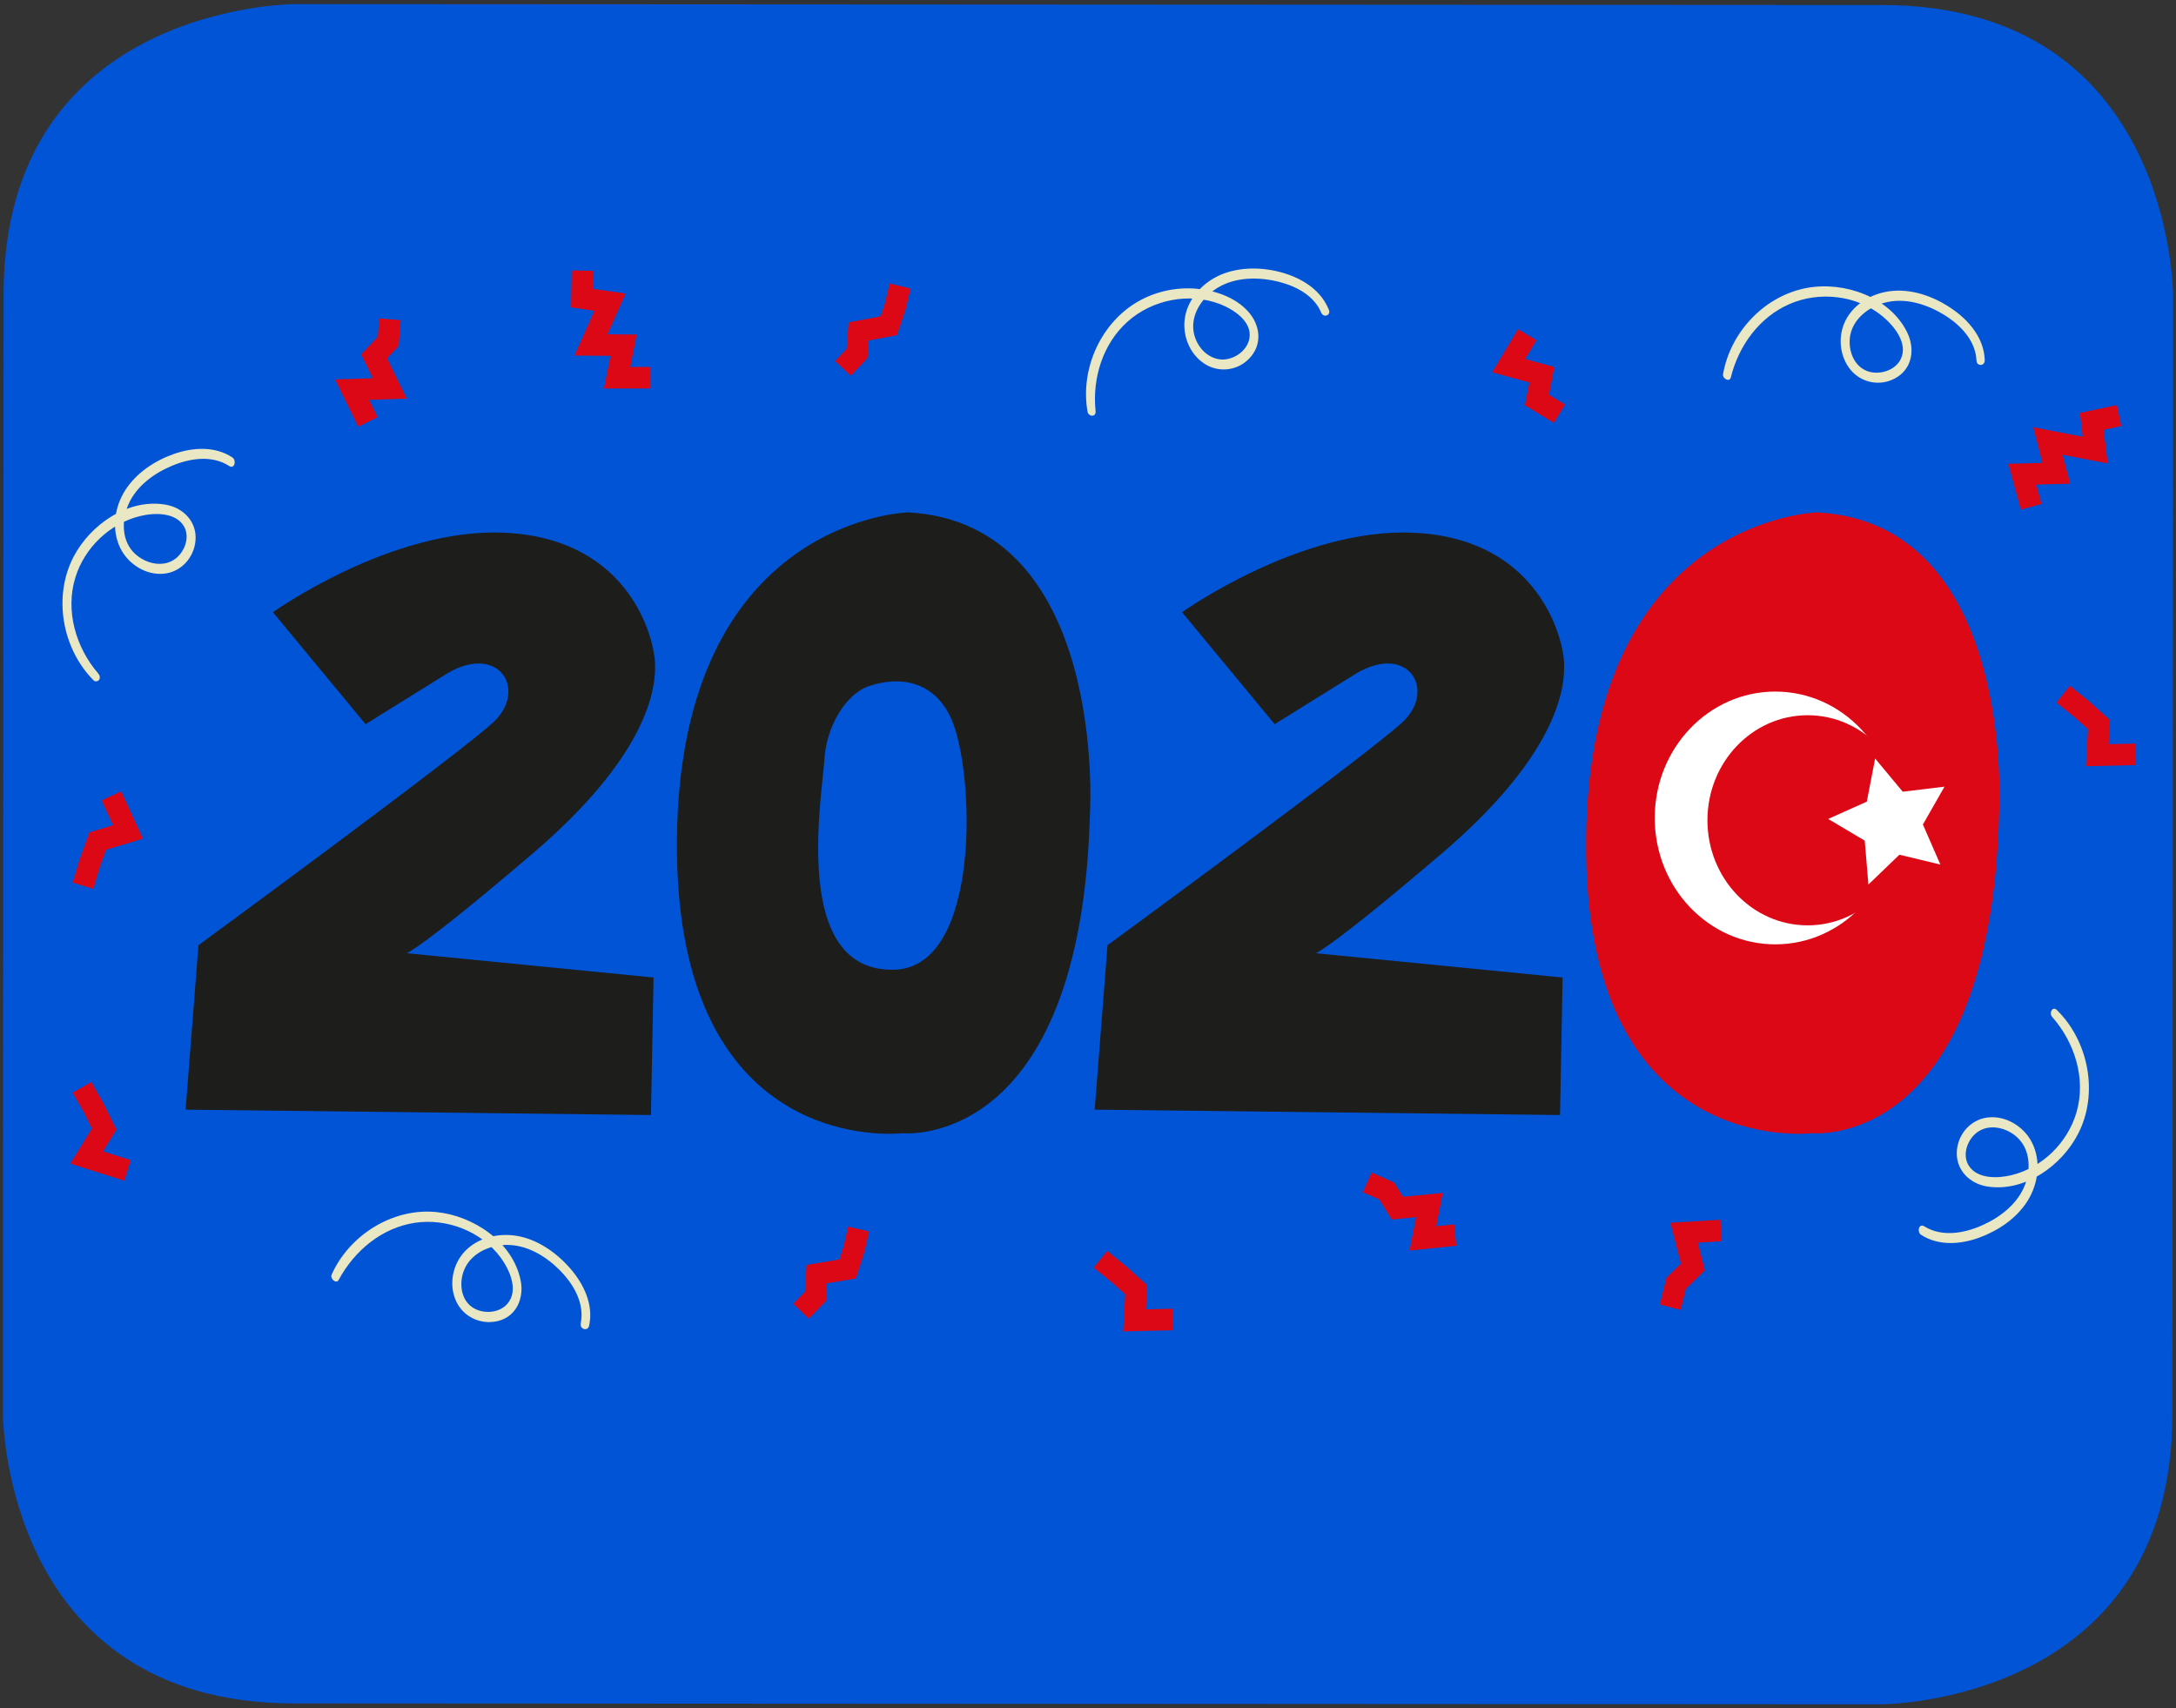 <?xml version="1.0" encoding="UTF-8"?> <!-- Generator: Adobe Illustrator 25.0.1, SVG Export Plug-In . SVG Version: 6.00 Build 0) --> <svg xmlns="http://www.w3.org/2000/svg" xmlns:xlink="http://www.w3.org/1999/xlink" version="1.1" id="Layer_1" x="0px" y="0px" viewBox="0 0 2427.9 1905.9" style="enable-background:new 0 0 2427.9 1905.9;" xml:space="preserve"><rect x="0" y="0" width="2427.9" height="1905.9" fill="#333333" stroke="none"/> <style type="text/css"> .st0{fill:#0154D5;} .st1{fill:#1D1D1B;} .st2{fill:#DC0816;} .st3{fill:#FFFFFF;} .st4{fill:#E9E7C4;} .st5{fill:none;stroke:#DC0816;stroke-width:24;stroke-miterlimit:10;} </style> <path class="st0" d="M329,4.6c0,0-324.8-0.2-325,323.7l-0.8,1248c0,0-0.2,323.8,324.6,324l1771.1,1c0,0,324.8,0.2,325-323.7 l0.8-1248c0,0,0.2-323.8-324.6-324L329,4.6z"></path> <path class="st1" d="M304.5,683c0,0,132.4-94.7,258.7-88.7s161,97.7,166.8,136.8s-12.3,115.7-135.6,221s-140.6,111.3-140.6,111.3 l275.4,27.1l-2.9,153.4l-519.2-6l14.3-183.4c0,0,295.5-216.6,329.9-249.6c36.9-35.5,5.7-87.2-51.6-54.1l-91.8,57.1L304.5,683z"></path> <path class="st1" d="M1013.1,571.6c0,0-254.6,6.8-257.8,364.9s251.4,327.7,251.4,327.7s199.8,21.1,209.5-358.1 C1216.2,906,1235.5,583.4,1013.1,571.6z M998,1081.8c-116,3.1-80.8-191.7-77.9-237.2c2-31.3,21.8-69.8,49.5-79.2 c33.9-11.5,72.5-6.4,91.8,36.6C1088,861.8,1094.7,1079.2,998,1081.8z"></path> <path class="st1" d="M1318.9,683c0,0,132.4-94.7,258.6-88.7s161,97.7,166.8,136.8s-12.3,115.7-135.6,221s-140.6,111.3-140.6,111.3 l275.4,27.1l-2.9,153.4l-519.2-6l14.3-183.4c0,0,295.5-216.5,329.9-249.6c36.9-35.5,5.7-87.2-51.6-54.1l-91.8,57.1L1318.9,683z"></path> <path class="st2" d="M2027.5,571.6c0,0-254.6,6.8-257.8,364.9s251.4,327.7,251.4,327.7s199.8,21.1,209.5-358.1 C2230.6,906,2249.9,583.4,2027.5,571.6z"></path> <ellipse class="st3" cx="1980.8" cy="912.5" rx="134.5" ry="141"></ellipse> <ellipse class="st2" cx="2016.9" cy="915.1" rx="111.8" ry="117.2"></ellipse> <polygon class="st3" points="2165,964.5 2119.3,953.5 2084.7,986.8 2080.6,937.8 2039.8,913.6 2082.9,894.3 2092.2,846.2 2123,883.2 2169.6,877.6 2145.5,919.8 "></polygon> <path class="st4" d="M2214.5,401.8c-0.6-22.6-15.3-41.6-32.8-54.6c-19.7-14.6-44.9-24.8-69.7-22.7c-21.2,1.7-42.3,13.1-52.4,32.2 c-9.3,17.5-7.5,40.6,5.3,56c12.1,14.5,32.9,18.5,49.5,9.4c19.3-10.3,22.7-32.7,13.5-51.4c-19.3-39.3-70-57-111.2-49.6 c-47.6,8.5-86,49.1-94.2,96.4c-0.8,4.9,7.3,9.3,8.7,3.5c8.7-35.1,31.5-66.9,65.2-81.7c33.4-14.7,75.1-10.1,103.6,13.2 c13,10.6,29.7,30.6,20.6,48.5c-6.6,12.9-24.9,18-37.9,12.7c-15.4-6.2-21.3-25.2-18.1-40.4c3.8-18,20.1-30.5,37.1-35.3 c23.6-6.8,49,1.5,69,14.2c17.6,11.1,33.6,28.3,34.6,50.1C2205.5,408.8,2214.7,408.8,2214.5,401.8L2214.5,401.8z"></path> <path class="st4" d="M259.4,510.4c-19.5-13-44.4-11.4-65.6-3.9s-41.6,21-53.9,40.1s-15.8,44.3-5.6,65c8.8,17.9,29.1,30.8,49.4,28.3 c18.7-2.2,32.6-17.9,34.4-36.4c2.1-21.2-13.5-37.3-33.8-40.6c-41.5-6.9-83.3,22.3-102,57.8c-23.4,44.5-13.1,102.6,21.9,138.1 c1.6,1.7,4.2,1.7,5.9,0.1c0.2-0.2,0.3-0.3,0.4-0.5c1.7-2.3,0.7-5.3-1-7.2C84.7,722.4,72.7,681.7,84,644.5 c10.2-33.5,38.7-60.8,72.8-68.9c15.4-3.7,39.1-4.3,48.4,11.5c7.5,12.8,0.1,30.8-12,37.9c-14.6,8.7-34,2.3-44.8-9.5 c-13.1-14.4-12.4-36.5-4.9-53.3c9-20.1,28.4-34.2,48.2-42.5c20.1-8.5,44.8-12.3,64.1,0.2C261.7,523.6,264.1,513.7,259.4,510.4 L259.4,510.4z"></path> <path class="st4" d="M1482.7,345.7c-8-20.3-26.3-32.9-46.4-39.8c-22.3-7.6-48.6-9-70.9-0.7c-19.7,7.3-36.9,23.6-42.3,44.3 c-5.1,19.6,1.7,41.9,18,54.3c15.8,12.3,38.2,10.9,52.3-3.4c15.4-15.4,13.2-37.4-0.8-52.9c-14.3-15.9-36.7-23.5-57.5-25.4 c-21.8-1.9-43.8,2.6-63.1,13c-43.2,23.5-67,75.8-58.6,124c1.1,6.1,9.7,6.4,9-0.4c-3.8-36.6,7.9-75.1,35.8-100 c27.5-24.5,68.7-32.7,103.2-19.4c14.8,5.8,35.6,19,32.7,37.8c-2.4,15.5-20.5,26.7-35.5,23.4c-16.4-3.6-27.4-20.4-27.3-36.6 c0.1-18.2,12.8-34.2,27.8-43.2c20.4-12.1,46.7-11.9,69-6c18.7,4.9,38.2,15.3,46,34c2.6,6.3,11.1,3.2,8.6-3.2L1482.7,345.7z"></path> <path class="st4" d="M2143.4,1377.5c19.7,12.8,44.6,10.8,65.7,2.9s41.3-21.6,53.3-40.9s15.2-44.5,4.7-65.1 c-9-17.8-29.6-30.4-49.8-27.7c-18.6,2.5-32.4,18.3-33.9,36.8c-1.7,21.2,13.9,37.1,34.3,40.2c41.7,6.3,82.9-23.4,101.1-59.1 c22.9-44.7,11.7-102.9-23.8-137.8c-4.9-4.9-9.1,3.3-5.3,7.6c25.2,28.6,38,69,27.2,106.4c-9.8,33.7-37.7,61.4-71.8,70 c-15.4,3.9-39,4.9-48.6-10.7c-7.8-12.6-0.6-30.8,11.3-38.1c14.4-9,34-2.9,44.9,8.8c13.3,14.2,13,36.3,5.8,53.2 c-8.7,20.2-27.8,34.6-47.5,43.2c-20,8.8-44.6,13-64.1,0.8C2141,1364.4,2138.6,1374.3,2143.4,1377.5L2143.4,1377.5z"></path> <path class="st4" d="M657.3,1479c5.2-23.5-6-46.7-21.2-64.1s-36.2-32.3-59.5-36.2c-20.5-3.4-43.1,1.8-57.8,17.1 c-14,14.6-18.4,37.8-9.7,56.2c8.3,17.4,27.4,26.1,46.1,21.8c20.8-4.8,29.8-25.5,25.7-45.4c-8.7-43-53-72.4-94.5-76.3 c-48.5-4.6-96.8,25.9-116.4,69.9c-2,4.4,5.1,10.9,7.9,5.8c17.4-32.4,48.1-58.2,85.2-63.7c35.4-5.2,73.7,9.4,95.2,38.4 c10.1,13.7,20.9,36.8,7.8,52c-9.5,11-28.4,11.7-39.8,3.4c-13.7-10-14.2-30.8-6.8-44.7c8.7-16.3,27.8-24.2,45.5-24.4 c22.4-0.2,43,11.9,58.5,27.2c15.9,15.6,29.1,37.4,24.4,60.5C646.7,1482.7,655.8,1485.7,657.3,1479L657.3,1479z"></path> <polyline class="st5" points="649.9,301.9 649.3,332.6 680.6,337.1 659.4,384.8 695.8,385.1 688.5,421.4 725.3,421.4 "></polyline> <polyline class="st5" points="2364.4,463.6 2333.9,470.1 2337.8,502.1 2285,492 2294.4,528 2256.4,529 2266.3,565.4 "></polyline> <polyline class="st5" points="1704,373.4 1683.3,407.9 1720.4,418.1 1714.8,446.2 1740,461.5 "></polyline> <polyline class="st5" points="1525.5,1319 1547.3,1328.7 1559.1,1347.8 1594.9,1344.3 1587.6,1381.5 1623.7,1377.8 "></polyline> <polyline class="st5" points="958,1371.1 952.8,1393.8 945.8,1415.6 911.3,1421.4 909.8,1446.3 893.8,1462.8 "></polyline> <polyline class="st5" points="1004.3,319.1 998.9,341.8 991.7,363.4 958.1,369.7 956.2,394.4 940.5,411 "></polyline> <polyline class="st5" points="435.1,356.2 433.2,380.8 417.4,397.5 434.9,433.3 392.8,434.7 410.5,470.7 "></polyline> <polyline class="st5" points="142.3,1305.7 96.7,1291.3 116.2,1259.5 104.6,1236 91.5,1213 "></polyline> <polyline class="st5" points="124.3,887.8 142.8,928.1 109,938.3 100.2,962.8 92.6,988.1 "></polyline> <polyline class="st5" points="1863.5,1458.3 1870.2,1431.7 1888.9,1413.4 1879,1375.2 1920.3,1372.7 "></polyline> <polyline class="st5" points="1308.4,1472 1265.9,1473 1267.7,1438.8 1248.3,1421.4 1227.8,1404.8 "></polyline> <polyline class="st5" points="2382.6,841.5 2340.1,842.5 2341.9,808.3 2322.5,790.9 2302,774.4 "></polyline> </svg> 